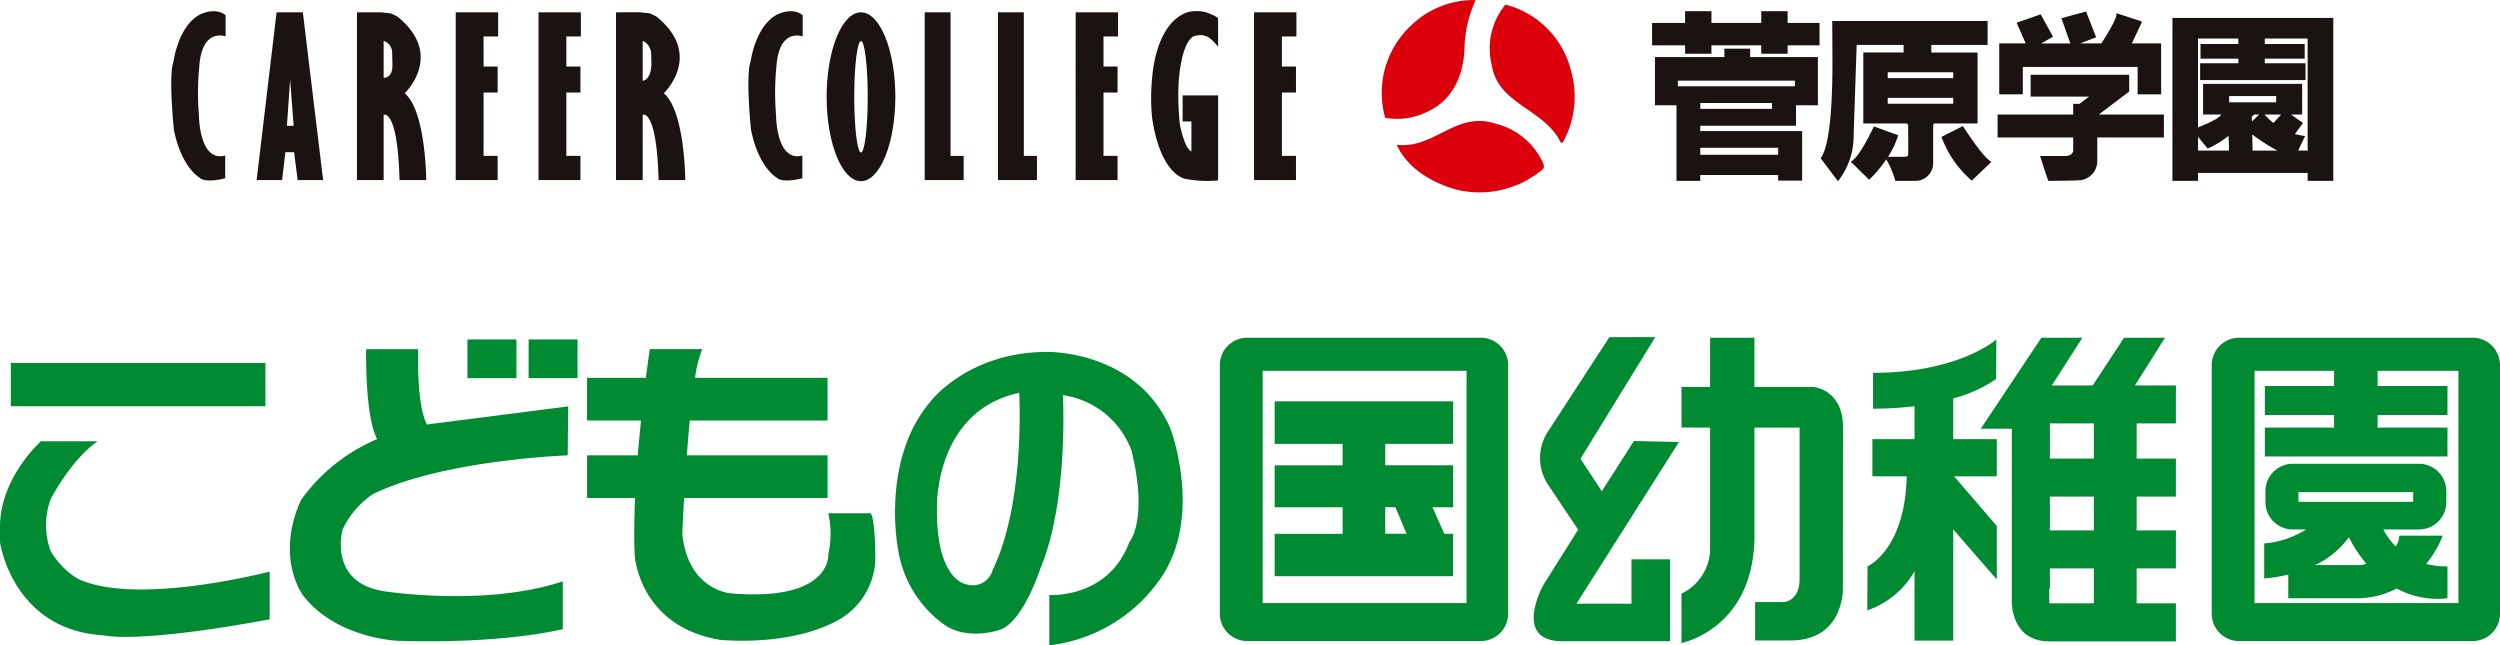 <svg xmlns="http://www.w3.org/2000/svg" xmlns:xlink="http://www.w3.org/1999/xlink" width="259.559" height="67" viewBox="0 0 259.559 67">
  <defs>
    <clipPath id="clip-path">
      <rect id="長方形_311" data-name="長方形 311" width="224.47" height="20" fill="none"/>
    </clipPath>
    <clipPath id="clip-path-2">
      <rect id="長方形_546" data-name="長方形 546" width="259.559" height="32" fill="none"/>
    </clipPath>
  </defs>
  <g id="グループ_1157" data-name="グループ 1157" transform="translate(-553.22 -195.591)">
    <g id="グループ_1119" data-name="グループ 1119" transform="translate(571 195.591)">
      <path id="パス_4947" data-name="パス 4947" d="M246.045,1.756h-2.736V2.974h-5.173V1.756H235.4V2.974h-3.427V5.3H235.4v.871h2.735V5.3h5.173v.871h2.736V5.3h3.313V2.974h-3.313Z" transform="translate(-78.227 -0.592)" fill="#1a1311"/>
      <path id="パス_4948" data-name="パス 4948" d="M242.3,8.5v-.87h-2.675V8.5h-7.207v5h2.236v7.849h2.471v-.606h8.084v.581H247.7V16.181H237.122v-.551h9.94V13.5h2.272v-5H242.3Zm2.909,10.147h-8.084v-.726h8.084Zm-.64-4.767h-7.443v-.61h7.443ZM234.8,10.948H246.95v.581H234.8Z" transform="translate(-78.375 -2.574)" fill="#1a1311"/>
      <g id="グループ_1118" data-name="グループ 1118" transform="translate(0 0)">
        <g id="グループ_1117" data-name="グループ 1117" clip-path="url(#clip-path)">
          <path id="パス_4949" data-name="パス 4949" d="M279.524,19.739,277.3,20.87a10.992,10.992,0,0,0,3.151,4.539l2.039-1.95c-.9-.449-2.965-3.72-2.965-3.72" transform="translate(-93.511 -6.656)" fill="#1a1311"/>
          <path id="パス_4950" data-name="パス 4950" d="M274.667,13.933V6.562h-4.8V5.776h5.843V3.294H259.583l.008,2.548c.045,3.631.006,10.064-1.215,11.7l1.8,2.381a7.547,7.547,0,0,0,1.626-4.8l.314-9.348h4.873v.786h-4.183v7.371h4.519a.338.338,0,0,1,.138.347l.009,2.762s.034.338-.238.338a.858.858,0,0,0-.152.013h-1.711a8.8,8.8,0,0,0,1.054-2.238l-2.526-.919s-1.438,3.183-2.4,3.665l1.917,1.874a13.434,13.434,0,0,0,1.771-2.112,8.7,8.7,0,0,1,.939,2.227h2.131a1.84,1.84,0,0,0,1.8-1.917V14.139a1.193,1.193,0,0,1,.09-.206h4.515ZM265.34,8.611h6.8v.611h-6.8Zm0,2.662h6.8v.61h-6.8Z" transform="translate(-87.13 -1.111)" fill="#1a1311"/>
          <path id="パス_4951" data-name="パス 4951" d="M288.8,7.558h11.919V10.4h2.441V5.113h-3.038l1.062-2.267-2.674-.876c.176.4-.98,2.261-1.553,3.142h-2.2l1.657-.64L295.365,1.8l-2.556.7.924,2.616h-3.014l1.217-.7-1.278-2.324-2.5.871.94,2.151h-2.745V10.4H288.8Z" transform="translate(-96.565 -0.606)" fill="#1a1311"/>
          <path id="パス_4952" data-name="パス 4952" d="M299.757,13.456V11.713H289.525v2.266h6.064l-1.006.755h-.64v1.107h-7.849v2.382h7.849v1.4s-.058.523-.842.523h-2.589s.786,2.558.873,2.587c0,0,2.937-.03,2.994-.058a1.994,1.994,0,0,0,2.064-2.006V18.223h6.917V15.841H296.6Z" transform="translate(-96.477 -3.95)" fill="#1a1311"/>
          <path id="パス_4953" data-name="パス 4953" d="M327.522,2.81H313.484V19.725h2.66V18.9h11.379v.828h2.662V2.81Zm-8.169,13.777h-3.21V15.152l1,1.219a9.419,9.419,0,0,0,2.155-1.317,14.385,14.385,0,0,1,.052,1.534m2.374-3.521c.162-.144.259-.229.259-.229h.506l-.752.718ZM319.37,10.92h4.885v.652H319.37Zm2.435,5.667-.036-1.679a19.084,19.084,0,0,0,2.621,1.679Zm2.167-2.87a6.262,6.262,0,0,1-.919-.88h1.719Zm3.55,2.87h-.986c.319-.693.724-1.522.724-1.522a6.4,6.4,0,0,1-1.058-.205l.84-1.149-1.249-.873h1.16V9.657H316.667v3.181h1.872c-.15.4-1.565,1.007-2.4,1.337V4.947h4.185v.567H316.4V7.04h3.926v.477h-3.967V9.263h10.944V7.517h-4.23V7.04h4.142V5.515h-4.142V4.947h4.447Z" transform="translate(-105.714 -0.948)" fill="#1a1311"/>
          <path id="パス_4954" data-name="パス 4954" d="M199.38.007a12.935,12.935,0,0,0-1.161,5.121c-.1,2.553-1.113,5.072-3.541,6.317a7.108,7.108,0,0,1-4.685.787,9.555,9.555,0,0,1,2.714-9.61A9.332,9.332,0,0,1,199.38.007" transform="translate(-63.957 0)" fill="#dc000c"/>
          <path id="パス_4955" data-name="パス 4955" d="M214.979,7.547a9.807,9.807,0,0,1-.86,7.515h-.184c-1.715-3.562-6.552-3.935-7.185-8.1A7.12,7.12,0,0,1,208.184.718a9.45,9.45,0,0,1,6.8,6.829" transform="translate(-69.659 -0.242)" fill="#dc000c"/>
          <path id="パス_4956" data-name="パス 4956" d="M207.152,23.3c.107.264.184.553-.136.76A10.188,10.188,0,0,1,198.2,26.09c-2.445-.675-5.119-2.165-6.232-4.671,3.891.473,6.125-3.514,10.219-2.2a7.368,7.368,0,0,1,4.97,4.083" transform="translate(-64.734 -6.392)" fill="#dc000c"/>
          <path id="パス_4957" data-name="パス 4957" d="M5.644,2.175v2.2S3.2,3.429,2.914,7.459a27.783,27.783,0,0,0-.039,5.1s0,4.906,2.727,4.182V19.1s-2.067.568-2.688-.08c0,0-1.858-1.024-2.644-4.979,0,0-.577-5.632-.04-7.037,0,0,.453-3.612,2.684-4.868,0,0,1.613-.874,2.731.04" transform="translate(0 -0.593)" fill="#1a1311"/>
          <path id="パス_4958" data-name="パス 4958" d="M96.046,2.175v2.2s-2.438-.947-2.727,3.083a27.87,27.87,0,0,0-.038,5.1s0,4.906,2.727,4.182V19.1s-2.069.568-2.688-.08c0,0-1.86-1.024-2.644-4.979,0,0-.579-5.632-.042-7.037,0,0,.457-3.612,2.687-4.868,0,0,1.612-.874,2.727.04" transform="translate(-30.486 -0.593)" fill="#1a1311"/>
          <path id="パス_4959" data-name="パス 4959" d="M18.173,1.928H15.446L13.375,19.345h2.647l.333-2.89h.907l.374,2.89h2.642ZM16.519,13.714l.331-4.79.369,4.79Z" transform="translate(-4.51 -0.65)" fill="#1a1311"/>
          <path id="パス_4960" data-name="パス 4960" d="M34.051,10.333s4.174-3.955-.743-7.949a7.6,7.6,0,0,0-.7-.343l-1.035-.113H29.089V19.345h2.772v-6.77s1.447-.722,1.652,6.77h2.768s-.04-7.185-2.23-9.012m-2.19-1.6V4.892A1.3,1.3,0,0,1,32.74,6l.032,1.361c.04,1.447-.91,1.373-.91,1.373" transform="translate(-9.809 -0.65)" fill="#1a1311"/>
          <path id="パス_4961" data-name="パス 4961" d="M74.63,10.332s4.176-3.956-.744-7.949a7.2,7.2,0,0,0-.7-.343l-1.033-.113H69.67V19.345h2.77v-6.77s1.447-.722,1.652,6.77h2.772s-.042-7.185-2.234-9.012M72.44,9.039V4.892a1.487,1.487,0,0,1,.878,1.294l.032,1.178C73.279,9,72.44,9.039,72.44,9.039" transform="translate(-23.494 -0.65)" fill="#1a1311"/>
          <path id="パス_4962" data-name="パス 4962" d="M44.561,1.928h4.405V4.433H47.454V7.555h1.461v2.7H47.454v6.58h1.461v2.51H44.561Z" transform="translate(-15.027 -0.65)" fill="#1a1311"/>
          <path id="パス_4963" data-name="パス 4963" d="M57.531,1.928h4.4V4.433H60.422V7.555h1.462v2.7H60.422v6.58h1.462v2.51H57.531Z" transform="translate(-19.401 -0.65)" fill="#1a1311"/>
          <path id="パス_4964" data-name="パス 4964" d="M141.678,1.928h4.4V4.433h-1.51V7.555h1.459v2.7h-1.459v6.58h1.459v2.51h-4.354Z" transform="translate(-47.777 -0.65)" fill="#1a1311"/>
          <path id="パス_4965" data-name="パス 4965" d="M169.617,1.928h4.4V4.433H172.51V7.555h1.461v2.7H172.51v6.58h1.461v2.51h-4.354Z" transform="translate(-57.198 -0.65)" fill="#1a1311"/>
          <path id="パス_4966" data-name="パス 4966" d="M106.231,1.928c-1.971,0-3.564,3.923-3.564,8.767s1.593,8.765,3.564,8.765S109.8,15.536,109.8,10.7s-1.595-8.767-3.566-8.767m0,14.547c-.386,0-.7-2.589-.7-5.779s.314-5.783.7-5.783.7,2.586.7,5.783-.317,5.779-.7,5.779" transform="translate(-34.622 -0.65)" fill="#1a1311"/>
          <path id="パス_4967" data-name="パス 4967" d="M118.025,1.928V19.345h4.048v-2.51h-1.362V1.928Z" transform="translate(-39.801 -0.65)" fill="#1a1311"/>
          <path id="パス_4968" data-name="パス 4968" d="M129.5,1.928V19.345h4.05v-2.51h-1.364V1.928Z" transform="translate(-43.669 -0.65)" fill="#1a1311"/>
          <path id="パス_4969" data-name="パス 4969" d="M156.774,10.5h3.682v8.822a11.935,11.935,0,0,1-3.35-.15s-2.589-.268-3.5-6.311a20.8,20.8,0,0,1,0-4.147s.276-5.822,3.788-6.886a4.118,4.118,0,0,1,1.819.04s1.242.456,1.242.644V5.445s-.828-1.07-1.325-1.106c0,0-.206-.193-1.034-.036,0,0-1.363.036-1.736,4.791a27.964,27.964,0,0,0,.125,4.41s.454,2.475,1.2,2.817V13.2h-.911Z" transform="translate(-51.768 -0.592)" fill="#1a1311"/>
        </g>
      </g>
    </g>
    <g id="グループ_2098" data-name="グループ 2098" transform="translate(553.219 230.591)">
      <g id="グループ_2099" data-name="グループ 2099" transform="translate(0.001 0)">
        <g id="グループ_2098-2" data-name="グループ 2098" clip-path="url(#clip-path-2)">
          <path id="パス_7187" data-name="パス 7187" d="M279.78,10.789,276.45,16l-2.216-3.368L282,0h-4.761l-6.319,9.712a5.014,5.014,0,0,0,0,5.683l3.068,4.6L270.4,25.7s-3.31,5.873,1.974,5.873h11.154v-8.5h-4v4.6h-5.708l10.64-16.785Z" transform="translate(-110.143 0)" fill="#008a32"/>
          <path id="パス_7188" data-name="パス 7188" d="M309.039,5.218h-6.132V.109h-4.6V5.218h-2.973V9.43l2.973.01v12.3a5.226,5.226,0,0,1-2.973,4.935V31.8s7.576-1.455,7.576-11.173V9.44l4.687,0V25.164c0,2.3-1.617,2.39-1.617,2.39h-3v3.984h3.664c5.62,0,5.445-5.435,5.445-5.435l.017-16.711c0-3.91-3.067-4.174-3.067-4.174" transform="translate(-120.757 -0.044)" fill="#008a32"/>
          <path id="パス_7189" data-name="パス 7189" d="M336.9,6.523a13.749,13.749,0,0,0,4.451-2.006l.026-4.109s-3.851,3.465-12.8,3.465V7.594a33.648,33.648,0,0,0,4.306-.258v3.422h-4.374v3.864h3.561c-.171,7.651-4.064,9.341-4.064,9.341l-.029,4.577a9.054,9.054,0,0,0,4.906-4.061v7.2H336.9V20.131l4.525,5.2V19.773l-4.435-5.151h4.435V10.757H336.9Z" transform="translate(-134.109 -0.166)" fill="#008a32"/>
          <path id="パス_7190" data-name="パス 7190" d="M359.649,12.661h-4.567V9h4.567Zm0,7.451h-4.567V16.6h4.567Zm0,7.57h-4.631v-1.52h.065V24.056h4.566Zm4.264-22.62L367.038.107h-4.254l-3.258,4.955h-4.245L358.459.107H354.2l-6.292,9.451h3.222V27.594s-.058,4.041,3.884,4.041h13.15V27.682H364.09V24.056h4.077V20.112H364.09V16.6h4.077V12.661H364.09V9h4.077V5.062h-4.254Z" transform="translate(-142.257 -0.044)" fill="#008a32"/>
          <path id="パス_7191" data-name="パス 7191" d="M414.083,27.658H392.914V3.545h8.257V5.119h-7.186V8.128h7.186V9.441h-7.186v2.993h18.959V9.441H405.69V8.128h7.254V5.119H405.69V3.545h8.393ZM415.56.107H391.3a2.844,2.844,0,0,0-2.832,2.844V28.768A2.838,2.838,0,0,0,391.3,31.6H415.56a2.838,2.838,0,0,0,2.839-2.832V2.951A2.844,2.844,0,0,0,415.56.107" transform="translate(-158.839 -0.044)" fill="#008a32"/>
          <path id="パス_7192" data-name="パス 7192" d="M407.757,32.766h-4.812a8.9,8.9,0,0,0,3.522-2.893,14.945,14.945,0,0,0,1.819,2.752,3.091,3.091,0,0,1-.53.141m-6.512-7.573h11.909V26.2H401.245Zm14.972,4.519H411.7a1.919,1.919,0,0,1-.364,1.12,7.25,7.25,0,0,1-1.287-1.764h3.7a2.838,2.838,0,0,0,2.842-2.832V25.092a2.842,2.842,0,0,0-2.842-2.841H400.642a2.838,2.838,0,0,0-2.829,2.841v1.142a2.833,2.833,0,0,0,2.829,2.832h1.4a9.675,9.675,0,0,1-4.358,1.455v3.632a14.813,14.813,0,0,0,2.5-.407v2.468H407.2a9.038,9.038,0,0,0,4.245-1.013,8.924,8.924,0,0,0,5.267,1.013V32.9a8.035,8.035,0,0,1-2.209-.252,11.125,11.125,0,0,0,1.715-2.932" transform="translate(-162.606 -9.098)" fill="#008a32"/>
          <path id="パス_7193" data-name="パス 7193" d="M239.87,27.658H218.7V3.545H239.87ZM241.347.107H217.093a2.843,2.843,0,0,0-2.839,2.844V28.768a2.837,2.837,0,0,0,2.839,2.832h24.255a2.833,2.833,0,0,0,2.836-2.832V2.951A2.839,2.839,0,0,0,241.347.107" transform="translate(-87.606 -0.044)" fill="#008a32"/>
        </g>
      </g>
      <path id="パス_7194" data-name="パス 7194" d="M235.362,22.273h1.052l1.164,2.758h-2.216ZM223.886,11.284V15.7h7.054v2.226h-7.054v4.351h7.054v2.758h-7.054v4.4h18.527v-4.4H241.5l-1.235-2.758h2.152V17.922h-7.051V15.7h7.051V11.284H223.886Z" transform="translate(-91.543 -4.614)" fill="#008a32"/>
      <rect id="長方形_547" data-name="長方形 547" width="26.435" height="4.493" transform="translate(1.124 2.681)" fill="#008a32"/>
      <g id="グループ_2101" data-name="グループ 2101" transform="translate(0.001 0)">
        <g id="グループ_2100" data-name="グループ 2100" clip-path="url(#clip-path-2)">
          <path id="パス_7195" data-name="パス 7195" d="M8.083,32.568a8.21,8.21,0,0,1-2.818-2.877,7.722,7.722,0,0,1,0-5.393s2.073-4.067,4.88-6.009H4.258S0,22.057,0,27.188v1.568s1.258,9.2,10.9,9.7c0,0,3.316.877,17.1-1.678V31.823s-13.837,3.626-19.914.745" transform="translate(-0.001 -7.478)" fill="#008a32"/>
        </g>
      </g>
      <rect id="長方形_549" data-name="長方形 549" width="5.089" height="4.019" transform="translate(48.531 0.242)" fill="#008a32"/>
      <rect id="長方形_550" data-name="長方形 550" width="5.077" height="4.019" transform="translate(54.885 0.242)" fill="#008a32"/>
      <g id="グループ_2103" data-name="グループ 2103" transform="translate(0.001 0)">
        <g id="グループ_2102" data-name="グループ 2102" clip-path="url(#clip-path-2)">
          <path id="パス_7196" data-name="パス 7196" d="M65.156,9.942c-.481-.868-1-2.925-.929-7.822h-5.39s-.161,6.832,1.136,9.337a18.762,18.762,0,0,0-7.9,6.313c-2.748,6.077.248,9.967.248,9.967,3.509,4.474,9.892,4.664,9.892,4.664,11.125.338,17.04-1.219,17.04-1.219V26.227c-7.954,2.635-18.221,1.068-18.221,1.068-6.273-.751-4.638-6.46-4.638-6.46a8.973,8.973,0,0,1,3.187-3.69c7.331-3.554,20.178-4,20.178-4l.055-5.083-13.276,1.7c-.484.051-.936.116-1.387.184" transform="translate(-20.82 -0.867)" fill="#008a32"/>
          <path id="パス_7197" data-name="パス 7197" d="M128.156,19.153a9.585,9.585,0,0,1,0,4.245s.442,4.944-10.083,4.073c0,0-4.448-.255-5.071-6.141,0,0,.055-1.542.184-3.765h14.9V13.135H113.474c.084-1.186.187-2.416.307-3.609h14.3V5.091H114.329a11.988,11.988,0,0,1,.742-2.977h-5.448s-.168,1.144-.407,2.977h-6.105V9.526h5.6c-.107,1.142-.229,2.361-.333,3.609h-5.263v4.432h4.983c-.094,2.068-.12,4.093-.043,5.9,0,0,.378,7.386,8.838,8.822,0,0,7.51.819,12.644-2.249a7.514,7.514,0,0,0,3.507-6.145s0-4.2-.494-4.741Z" transform="translate(-42.161 -0.864)" fill="#008a32"/>
          <path id="パス_7198" data-name="パス 7198" d="M167.335,25.26a2.131,2.131,0,0,1-2.694,1.474s-3.2-.313-3.083-8.047c0,0-.245-9.944,8.54-11.844,0,0,.671,11.35-2.763,18.417m5.7-22.662c-8.287,0-12.157,5.167-12.157,5.167-5.151,6.067-3.371,15.224-3.371,15.224a11.814,11.814,0,0,0,4.968,8.038c2.454,1.548,5.59.429,5.59.429,2.454-.79,4.235-6.38,4.235-6.38,2.947-7.008,2.335-17.988,2.335-17.988a8.928,8.928,0,0,1,7.128,5.768c1.771,7.238-.245,9.528-.245,9.528-2.21,5.88-8.293,5.454-8.293,5.454v5.225a16.3,16.3,0,0,0,11.547-6.944c4.474-6.454,1.033-15.54,1.033-15.54C182.31,2.414,173.037,2.6,173.037,2.6" transform="translate(-64.282 -1.062)" fill="#008a32"/>
        </g>
      </g>
    </g>
  </g>
</svg>
